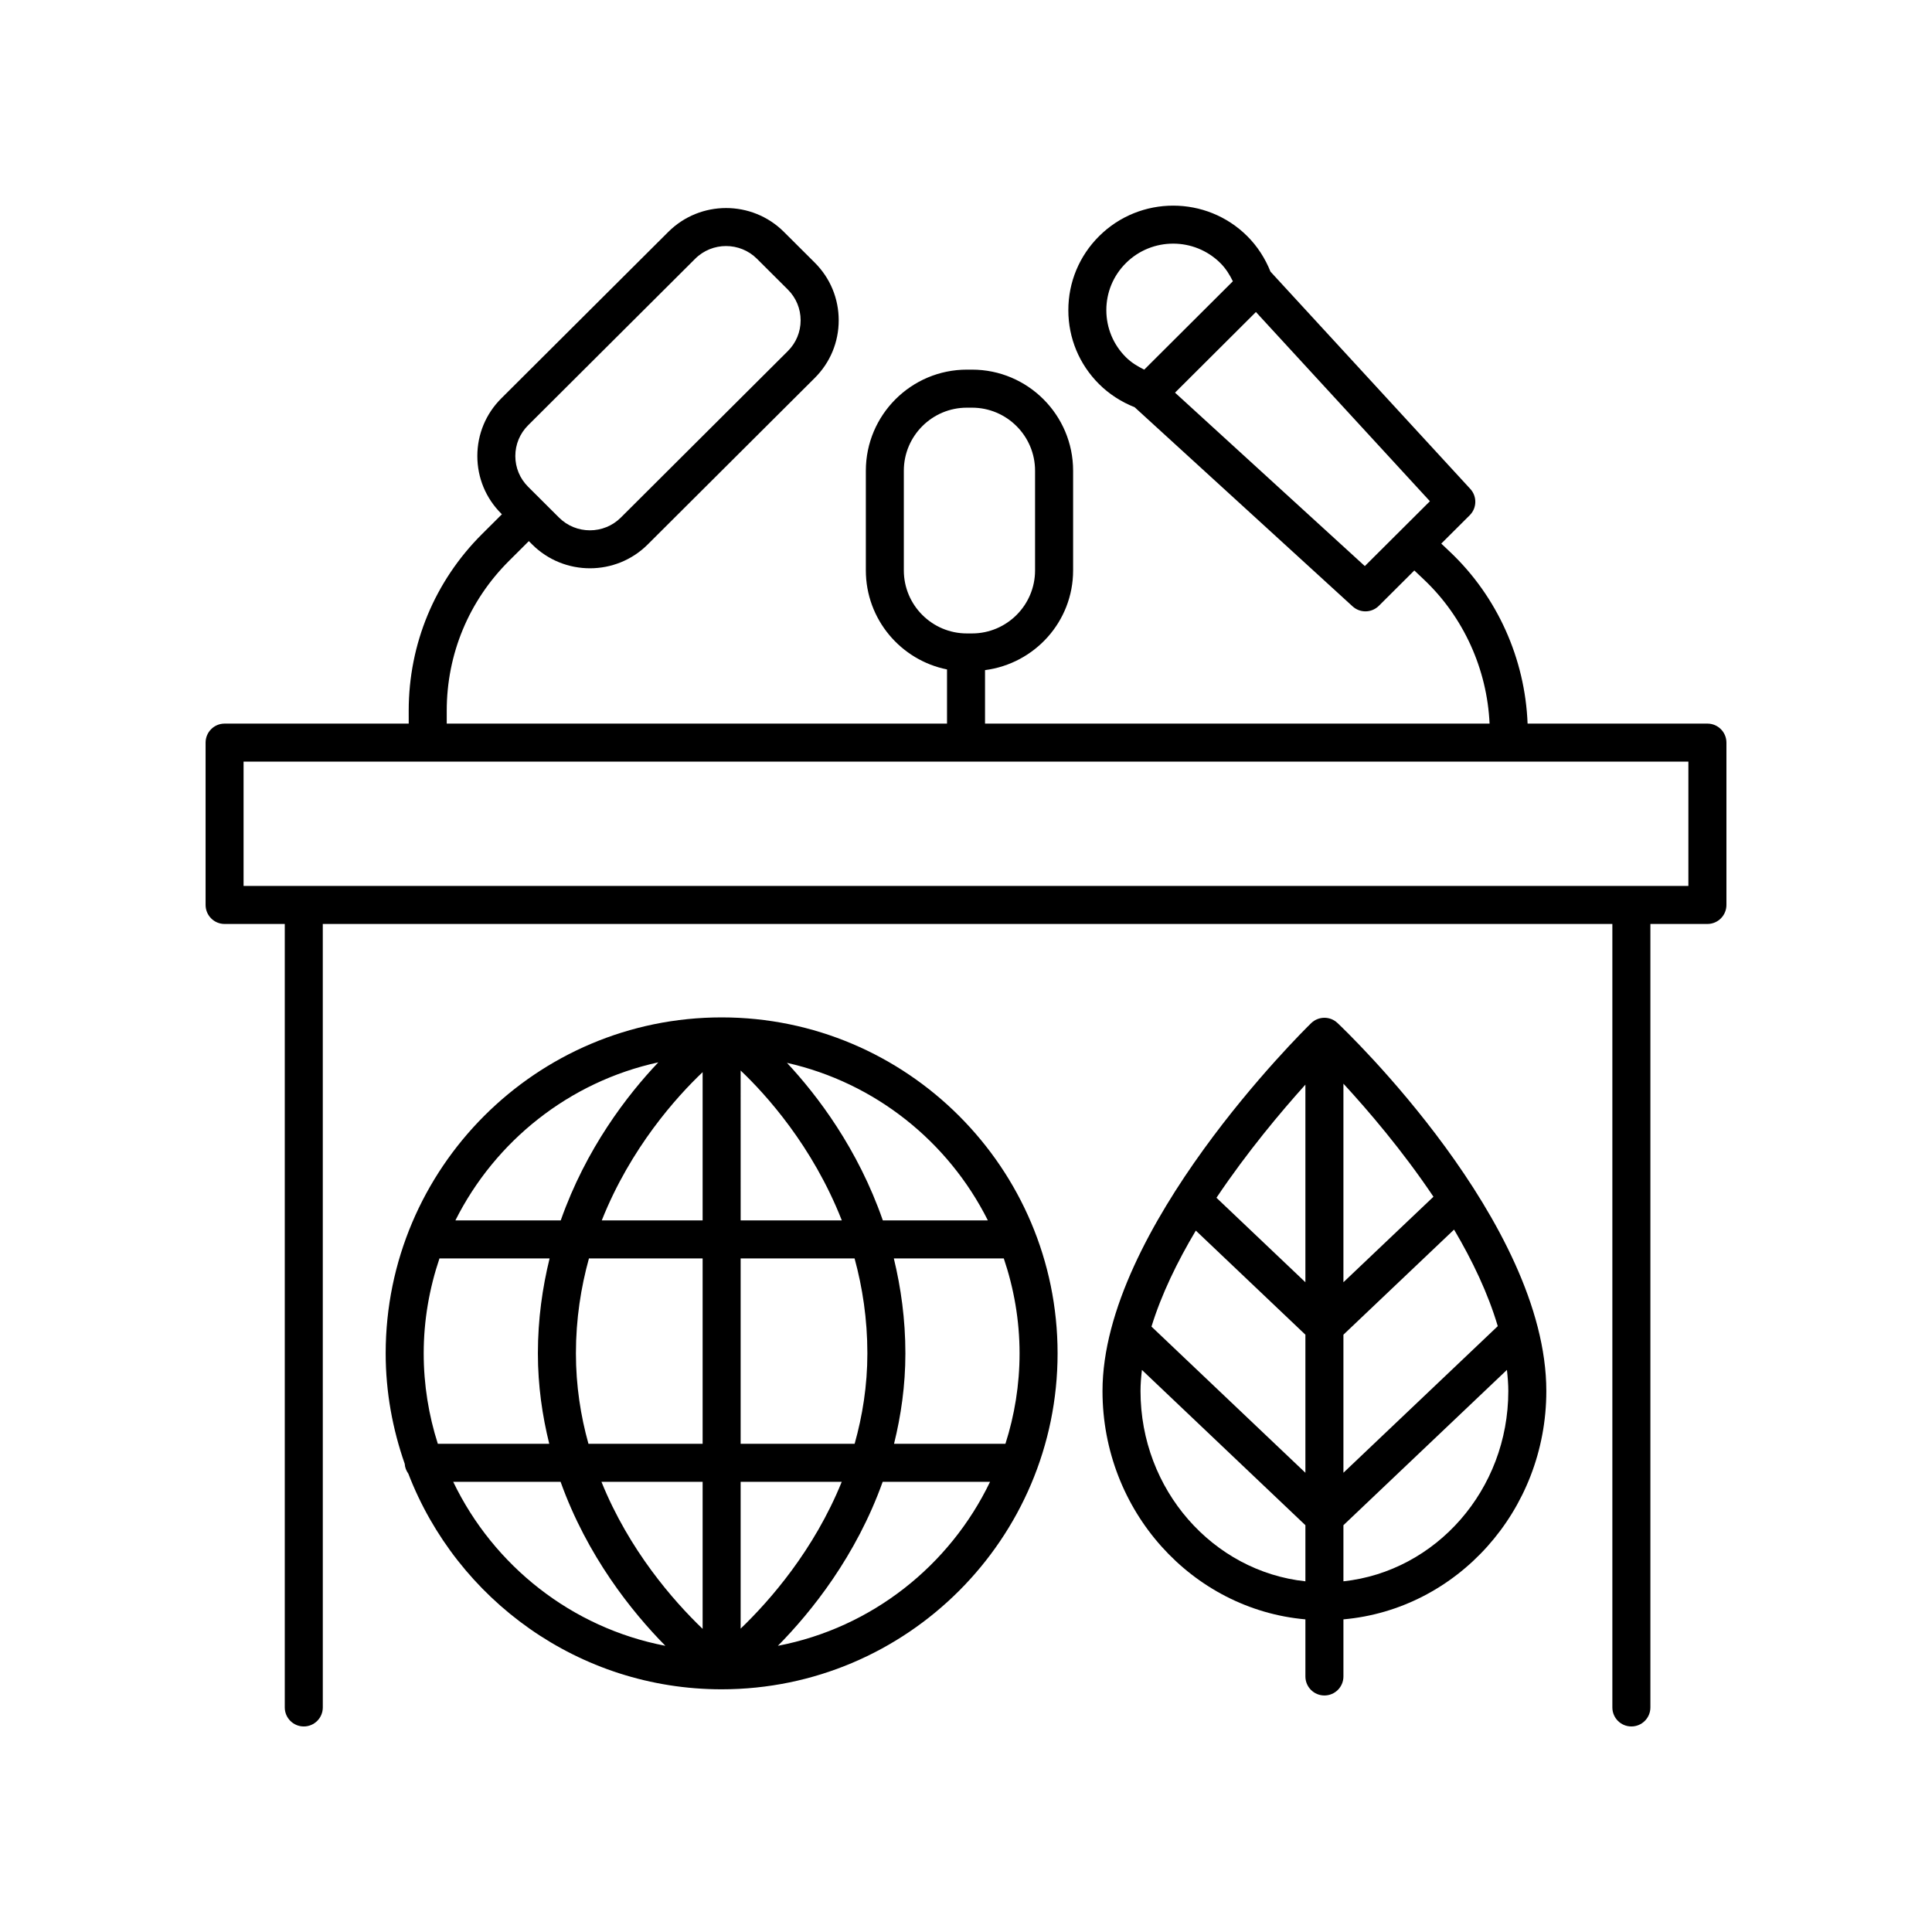 <?xml version="1.0" encoding="UTF-8"?>
<!-- Uploaded to: SVG Repo, www.svgrepo.com, Generator: SVG Repo Mixer Tools -->
<svg fill="#000000" width="800px" height="800px" version="1.1" viewBox="144 144 512 512" xmlns="http://www.w3.org/2000/svg">
 <g>
  <path d="m335.24 413.62c-49.094 0-89.031 39.941-89.031 89.031 0 10.27 1.836 20.094 5.047 29.277 0.055 0.98 0.418 1.848 0.953 2.598 12.859 33.371 45.184 57.156 83.031 57.156h0.004 0.004c49.09-0.004 89.023-39.941 89.023-89.031 0-49.094-39.941-89.031-89.031-89.031zm70.555 53.797h-27.836c-6.59-18.957-17.309-33.078-25.406-41.75 23.352 5.254 42.766 20.863 53.242 41.75zm-149.51 35.234c0-8.805 1.512-17.246 4.18-25.16h29.184c-1.898 7.746-3.102 16.098-3.102 25.16 0 8.578 1.172 16.531 3.008 23.969h-29.527c-2.414-7.562-3.742-15.613-3.742-23.969zm40.34 0c0-9.09 1.328-17.48 3.453-25.16h30.125v49.129h-30.258c-2.055-7.375-3.32-15.371-3.32-23.969zm70.465-35.234h-26.809l-0.004-39.719c6.68 6.336 19.07 19.988 26.812 39.719zm-36.887-39.285v39.285h-26.727c7.648-19.238 19.844-32.754 26.727-39.285zm0 108.57v38.965c-7.785-7.473-19.477-20.836-26.809-38.965zm10.074 38.906v-38.91h26.793c-7.352 18.121-19.012 31.43-26.793 38.91zm0-48.984v-49.129h30.195c2.094 7.676 3.391 16.07 3.391 25.16 0 8.602-1.305 16.586-3.375 23.969zm40.598-49.129h29.141c2.672 7.914 4.18 16.355 4.18 25.16 0 8.355-1.328 16.406-3.746 23.969h-29.52c1.836-7.438 3.008-15.391 3.008-23.969 0-9.059-1.191-17.414-3.062-25.16zm-62.414-51.961c-8.223 8.664-19.152 22.836-25.859 41.887h-27.918c10.555-21.047 30.188-36.754 53.777-41.887zm-54.352 111.17h28.457c7.027 19.621 18.809 34.371 27.766 43.453-24.863-4.773-45.551-21.254-56.223-43.453zm86.039 43.453c8.961-9.082 20.742-23.836 27.77-43.453h28.453c-10.672 22.199-31.359 38.68-56.223 43.453z"/>
  <path d="m203.51 388.86h15.957v207.63c0 2.781 2.254 5.039 5.039 5.039 2.785 0 5.039-2.254 5.039-5.039l-0.004-207.63h341.75v207.63c0 2.781 2.254 5.039 5.039 5.039 2.785 0 5.039-2.254 5.039-5.039v-207.63h15.113c2.785 0 5.039-2.254 5.039-5.039v-43.02c0-2.781-2.254-5.039-5.039-5.039h-47.656c-0.668-17.184-8.02-33.648-20.543-45.496l-2.332-2.207 7.539-7.512c1.914-1.91 1.984-4.988 0.152-6.981l-52.941-57.566c-0.004-0.004-0.012-0.004-0.012-0.008-1.395-3.5-3.465-6.727-6.144-9.398-10.82-10.789-28.441-10.801-39.281 0-5.25 5.234-8.145 12.195-8.145 19.598-0.004 7.402 2.891 14.363 8.145 19.598 2.688 2.676 5.922 4.742 9.43 6.129 0.004 0.004 0.004 0.008 0.008 0.012l57.75 52.766c0.965 0.879 2.184 1.32 3.398 1.32 1.289 0 2.578-0.492 3.559-1.469l9.398-9.367 2.547 2.41c10.523 9.953 16.734 23.754 17.395 38.176l-133.71-0.004v-14.172c13.133-1.707 23.344-12.844 23.344-26.434v-26.414c0-14.77-12.016-26.785-26.785-26.785h-1.359c-14.77 0-26.785 12.016-26.785 26.785v26.414c0 12.961 9.258 23.793 21.512 26.25v14.355h-132.58v-3.414c0-15 5.852-29.086 16.469-39.672l5.289-5.273 0.891 0.887v0.004c4.223 4.207 9.766 6.309 15.305 6.309 5.543 0 11.09-2.102 15.305-6.309l44.273-44.133c4.094-4.078 6.344-9.504 6.344-15.277 0-5.773-2.25-11.199-6.344-15.281l-8.191-8.164c-8.441-8.41-22.168-8.41-30.613 0.004l-44.27 44.129c-4.094 4.082-6.348 9.508-6.348 15.277 0 5.773 2.254 11.199 6.348 15.277l0.164 0.16-5.269 5.25c-12.527 12.488-19.43 29.109-19.43 46.805l0.004 3.422h-48.793c-2.785 0-5.039 2.254-5.039 5.039v43.02c0.004 2.785 2.254 5.039 5.039 5.039zm233.68-162.67c0-4.707 1.84-9.133 5.18-12.461 6.906-6.887 18.145-6.883 25.051 0 1.418 1.41 2.449 3.062 3.301 4.812l-23.488 23.414c-1.773-0.859-3.457-1.898-4.867-3.301-3.336-3.328-5.176-7.754-5.176-12.465zm68.504 67.828-50.301-45.961 21.438-21.371 46.109 50.145zm-122.17 1.141v-26.414c0-9.211 7.492-16.707 16.707-16.707h1.363c9.215 0 16.707 7.496 16.707 16.707v26.414c0 9.211-7.492 16.707-16.707 16.707h-1.363c-9.215 0-16.707-7.496-16.707-16.707zm-99.574-38.449 44.27-44.129c4.516-4.508 11.867-4.5 16.383 0l8.191 8.164c2.18 2.176 3.379 5.066 3.379 8.145 0 3.074-1.199 5.965-3.379 8.141l-44.27 44.133c-4.516 4.5-11.867 4.504-16.383-0.004l-8.188-8.164c-2.184-2.176-3.387-5.066-3.387-8.145 0-3.07 1.199-5.961 3.383-8.141zm-75.402 89.133h382.89v32.945h-382.89z"/>
  <path d="m498.44 415.1c-1.953-1.855-5.039-1.832-6.981 0.055-2.254 2.203-55.285 54.496-55.285 97.488 0 31.75 23.695 57.848 53.77 60.504v15.133c0 2.781 2.254 5.039 5.039 5.039s5.039-2.254 5.039-5.039v-15.133c30.074-2.656 53.77-28.754 53.77-60.504 0-44.727-53.086-95.41-55.352-97.543zm42.484 80.344-40.902 38.852v-36.59l29.32-27.852c4.871 8.23 9.012 16.918 11.582 25.59zm-80.02-25.324 29.039 27.586v36.594l-40.789-38.738c2.629-8.535 6.832-17.188 11.75-25.441zm29.039 13.688-23.57-22.387c8.184-12.203 17.176-22.883 23.57-29.984zm10.078 0v-52.621c6.457 7.004 15.59 17.641 23.859 29.961zm-53.773 28.84c0-1.836 0.152-3.711 0.375-5.598l43.32 41.145v14.871c-24.512-2.633-43.695-24.238-43.695-50.418zm53.773 50.418v-14.871l43.332-41.16c0.207 1.883 0.363 3.762 0.363 5.613 0 26.18-19.184 47.785-43.695 50.418z"/>
 </g>
</svg>